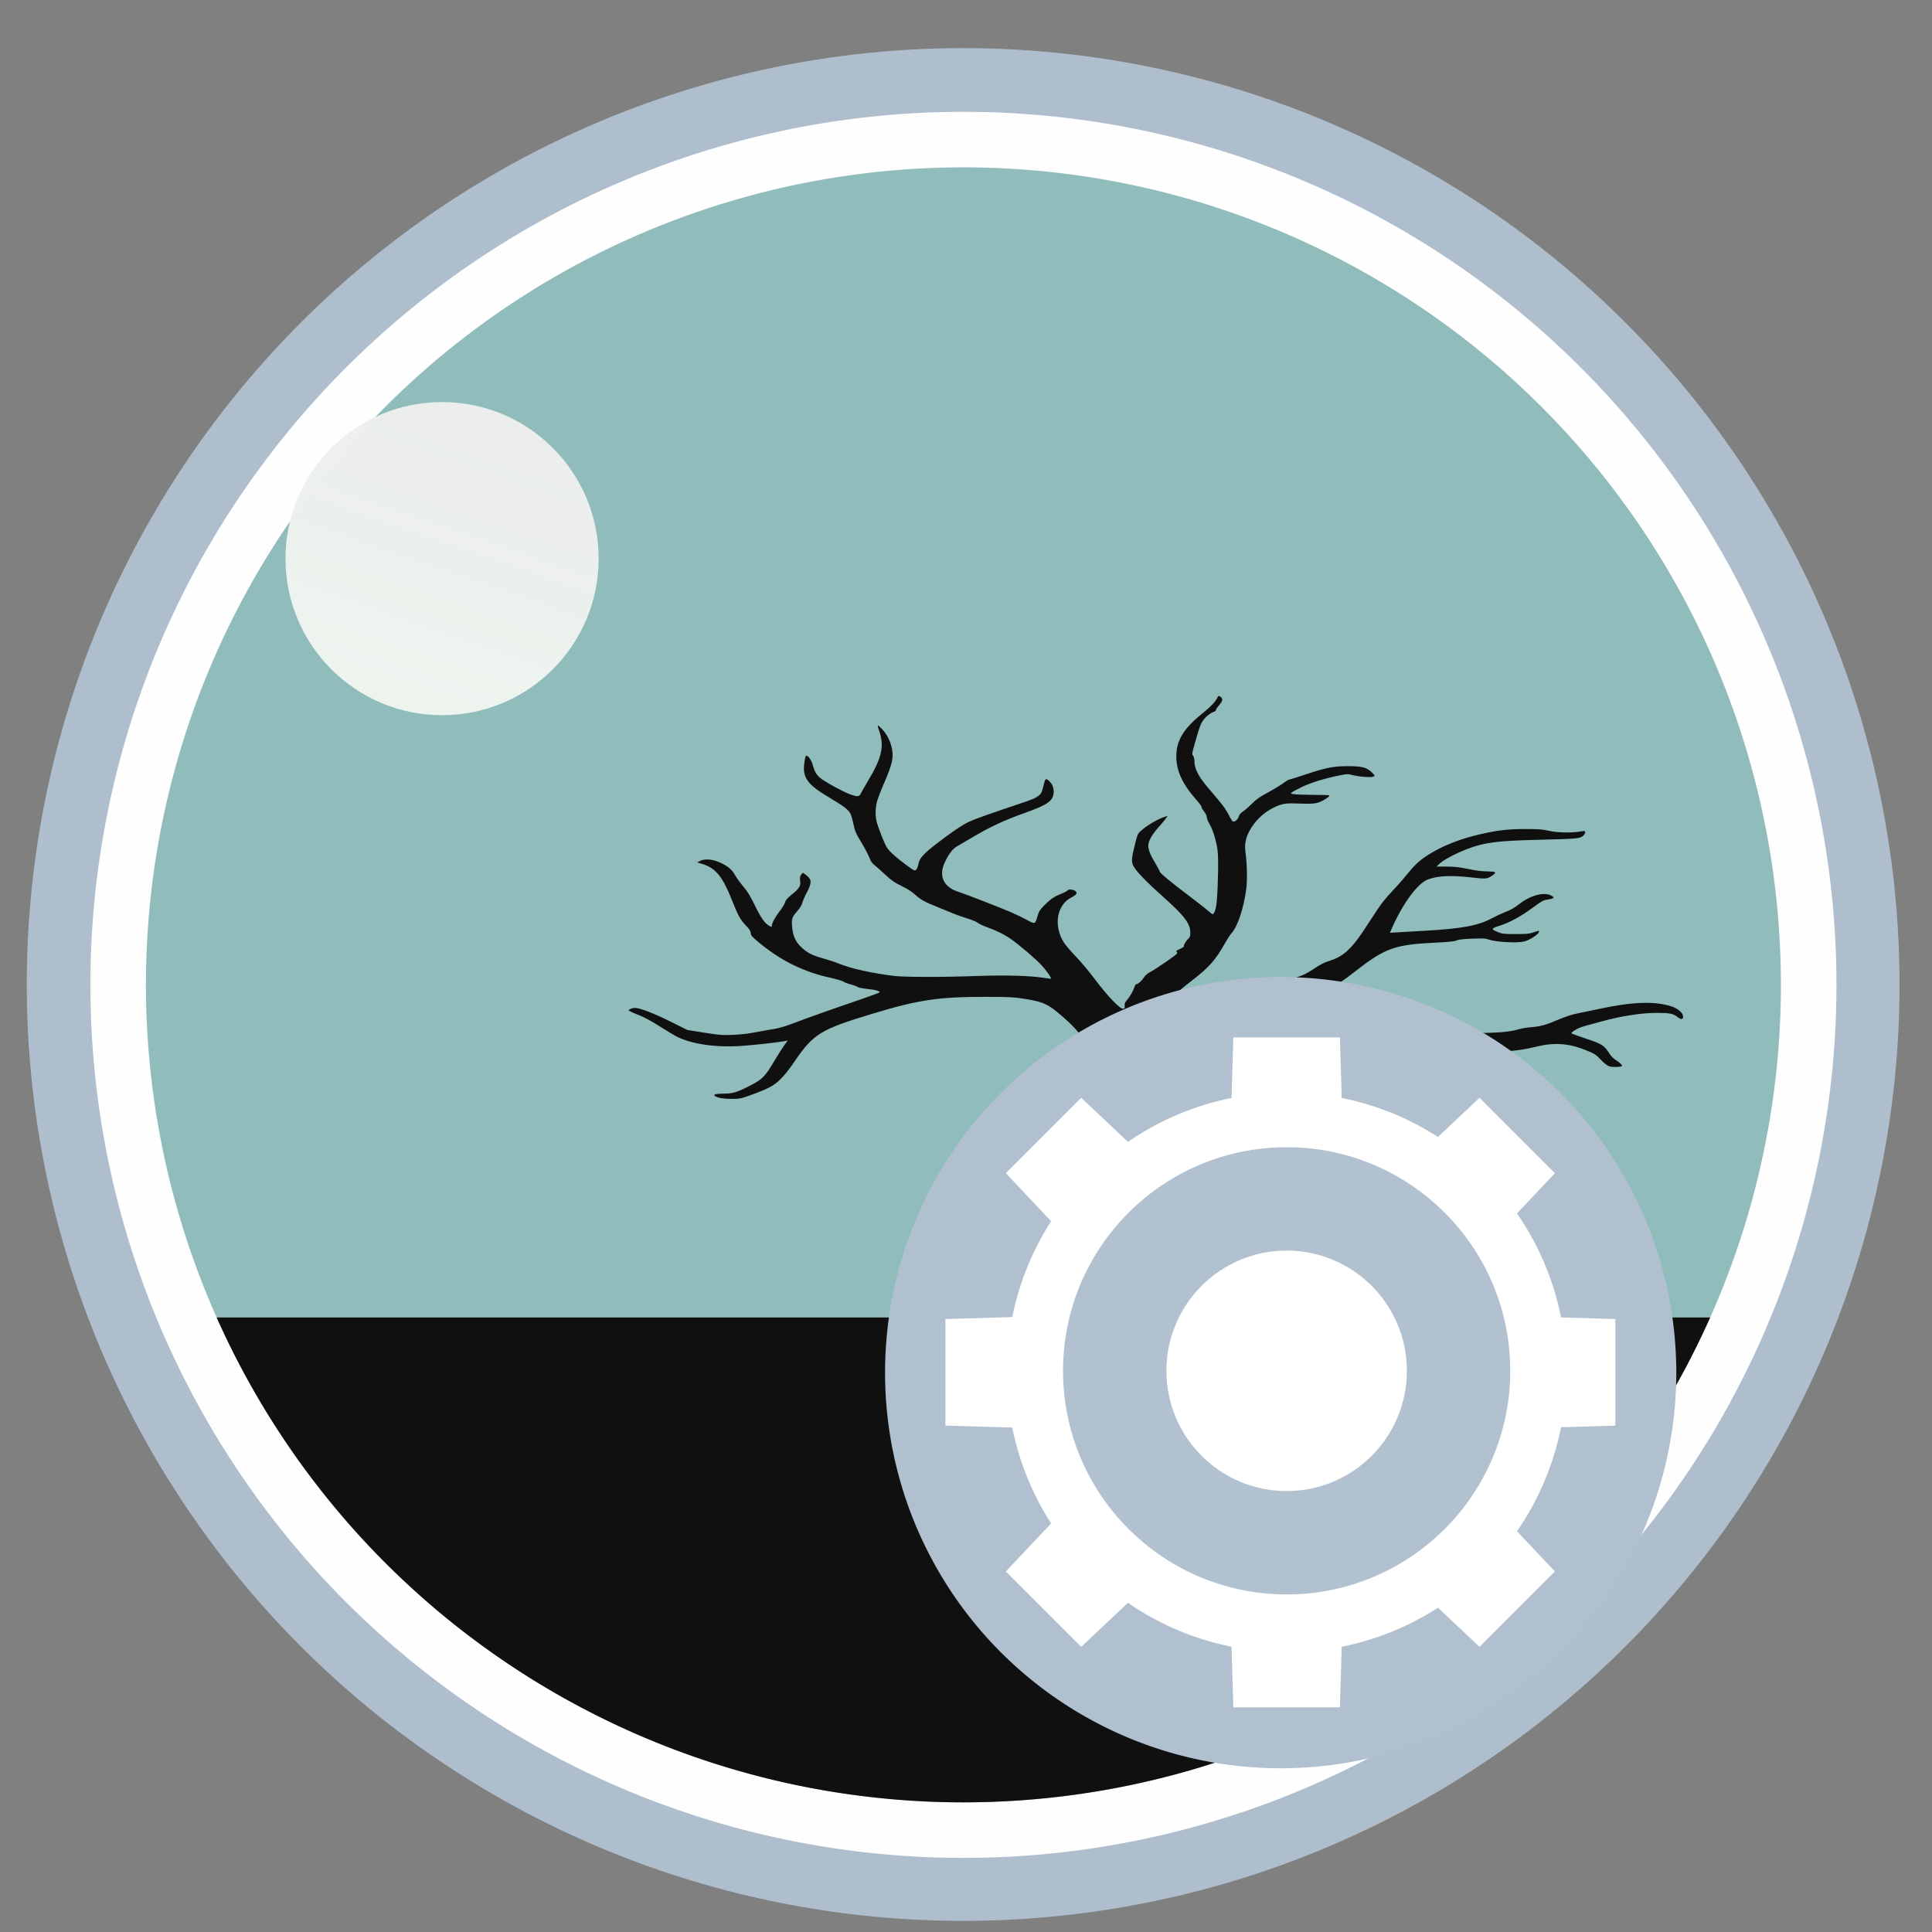 <?xml version="1.0" encoding="UTF-8" standalone="no"?>
<svg
   height="48"
   width="48"
   version="1.1"
   id="svg6"
   sodipodi:docname="xfdashboard.svg"
   inkscape:version="1.1.2 (0a00cf5339, 2022-02-04)"
   xmlns:inkscape="http://www.inkscape.org/namespaces/inkscape"
   xmlns:sodipodi="http://sodipodi.sourceforge.net/DTD/sodipodi-0.dtd"
   xmlns:xlink="http://www.w3.org/1999/xlink"
   xmlns="http://www.w3.org/2000/svg"
   xmlns:svg="http://www.w3.org/2000/svg"
   xmlns:rdf="http://www.w3.org/1999/02/22-rdf-syntax-ns#"
   xmlns:cc="http://creativecommons.org/ns#"
   xmlns:dc="http://purl.org/dc/elements/1.1/">
  <rect width="100%" height="100%" fill="#808080" stroke="none"/>
  <defs
     id="defs10">
    <linearGradient
       inkscape:collect="always"
       id="linearGradient868">
      <stop
         style="stop-color:#edf4ee;stop-opacity:1"
         offset="0"
         id="stop864" />
      <stop
         style="stop-color:#ededed;stop-opacity:0.978"
         offset="1"
         id="stop866" />
    </linearGradient>
    <linearGradient
       inkscape:collect="always"
       xlink:href="#linearGradient868"
       id="linearGradient870"
       x1="12.302"
       y1="18.047"
       x2="15.181"
       y2="9.673"
       gradientUnits="userSpaceOnUse" />
  </defs>
  <sodipodi:namedview
     pagecolor="#ffffff"
     bordercolor="#666666"
     borderopacity="1"
     objecttolerance="10"
     gridtolerance="10"
     guidetolerance="10"
     inkscape:pageopacity="0"
     inkscape:pageshadow="2"
     inkscape:window-width="1920"
     inkscape:window-height="1031"
     id="namedview8"
     showgrid="false"
     inkscape:zoom="13.376103"
     inkscape:cx="8.1114806"
     inkscape:cy="25.007284"
     inkscape:window-x="0"
     inkscape:window-y="0"
     inkscape:window-maximized="1"
     inkscape:current-layer="svg6"
     inkscape:document-rotation="0"
     inkscape:pagecheckerboard="0" />
  <path
     id="circle2"
     style="opacity:0.99;fill:#b0bfce"
     transform="matrix(1.758 0 0 1.758 -18.159 -30.979)"
     d="M 37.174,31.535 A 13.233,13.233 0 0 1 23.941,44.768 13.233,13.233 0 0 1 10.708,31.535 13.233,13.233 0 0 1 23.941,18.302 13.233,13.233 0 0 1 37.174,31.535 Z" />
  <path
     id="circle831"
     style="opacity:0.99;fill:#ffffff;fill-opacity:0.994;stroke-width:1.639"
     d="M 45.626,24.469 A 21.69,21.69 0 0 1 23.936,46.159 21.69,21.69 0 0 1 2.246,24.469 21.69,21.69 0 0 1 23.936,2.778 21.69,21.69 0 0 1 45.626,24.469 Z" />
  <path
     id="ellipse833"
     style="opacity:0.99;fill:#8fbcbb;stroke-width:1.535;fill-opacity:1"
     d="M 44.246,24.469 A 20.31,20.31 0 0 1 23.936,44.779 20.31,20.31 0 0 1 3.626,24.469 20.31,20.31 0 0 1 23.936,4.158 20.31,20.31 0 0 1 44.246,24.469 Z" />
  <path
     id="ellipse835"
     style="fill:#101010;fill-opacity:0.994;stroke-width:1.535"
     d="M 5.383 32.732 A 20.31 20.31 0 0 0 23.936 44.779 A 20.31 20.31 0 0 0 42.488 32.732 L 5.383 32.732 z " />
  <path
     d="m 30.238,17.348 c -0.051,0.098 -0.166,0.217 -0.379,0.389 -0.458,0.37 -0.634,0.665 -0.634,1.054 0,0.358 0.151,0.688 0.493,1.075 0.08,0.09 0.139,0.172 0.133,0.182 -0.006,0.01 0.02,0.057 0.059,0.106 0.043,0.055 0.072,0.113 0.072,0.149 0,0.033 0.029,0.104 0.063,0.16 0.088,0.145 0.174,0.424 0.205,0.659 0.025,0.205 0.016,0.8 -0.018,1.251 -0.016,0.196 -0.061,0.338 -0.106,0.338 -0.01,0 -0.065,-0.041 -0.123,-0.092 -0.057,-0.051 -0.268,-0.215 -0.467,-0.366 -0.442,-0.332 -0.72,-0.563 -0.72,-0.596 0,-0.012 -0.051,-0.108 -0.115,-0.215 -0.121,-0.196 -0.172,-0.33 -0.172,-0.438 0,-0.106 0.09,-0.266 0.25,-0.446 0.084,-0.094 0.17,-0.196 0.19,-0.229 l 0.039,-0.059 -0.049,0.016 c -0.186,0.057 -0.456,0.215 -0.618,0.36 -0.07,0.063 -0.084,0.092 -0.139,0.315 -0.094,0.366 -0.1,0.458 -0.035,0.569 0.08,0.137 0.327,0.391 0.737,0.757 0.528,0.473 0.669,0.659 0.669,0.886 0,0.086 -0.01,0.113 -0.053,0.154 -0.059,0.055 -0.115,0.149 -0.106,0.182 0.004,0.012 -0.043,0.043 -0.104,0.07 -0.063,0.027 -0.1,0.053 -0.086,0.061 0.012,0.008 0.023,0.029 0.023,0.043 0,0.031 -0.53,0.395 -0.692,0.479 -0.049,0.025 -0.108,0.078 -0.135,0.123 -0.055,0.086 -0.145,0.166 -0.188,0.166 -0.014,0 -0.037,0.035 -0.049,0.076 -0.033,0.102 -0.111,0.235 -0.186,0.323 -0.047,0.053 -0.061,0.086 -0.055,0.137 0.006,0.057 0,0.068 -0.043,0.074 -0.072,0.01 -0.387,-0.319 -0.698,-0.733 -0.139,-0.186 -0.352,-0.44 -0.475,-0.567 -0.121,-0.125 -0.252,-0.278 -0.291,-0.34 -0.266,-0.415 -0.184,-0.933 0.178,-1.122 0.129,-0.065 0.16,-0.108 0.113,-0.154 -0.047,-0.047 -0.182,-0.061 -0.203,-0.023 -0.01,0.016 -0.082,0.055 -0.16,0.086 -0.168,0.063 -0.268,0.133 -0.428,0.295 -0.098,0.1 -0.125,0.141 -0.156,0.25 -0.057,0.211 -0.068,0.215 -0.258,0.106 -0.088,-0.049 -0.274,-0.139 -0.413,-0.199 -0.256,-0.111 -1.146,-0.456 -1.296,-0.503 -0.36,-0.113 -0.493,-0.381 -0.35,-0.706 0.1,-0.225 0.207,-0.366 0.325,-0.43 0.057,-0.033 0.219,-0.127 0.358,-0.209 0.45,-0.268 0.788,-0.426 1.314,-0.614 0.585,-0.209 0.714,-0.303 0.72,-0.526 0,-0.047 -0.014,-0.121 -0.035,-0.164 -0.039,-0.08 -0.127,-0.162 -0.162,-0.149 -0.012,0.004 -0.037,0.072 -0.053,0.149 -0.018,0.078 -0.045,0.162 -0.057,0.186 -0.041,0.076 -0.149,0.141 -0.342,0.207 -1.025,0.346 -1.316,0.45 -1.474,0.524 -0.121,0.057 -0.315,0.186 -0.563,0.368 -0.532,0.393 -0.647,0.508 -0.677,0.684 -0.01,0.051 -0.035,0.113 -0.055,0.131 -0.033,0.035 -0.047,0.029 -0.26,-0.129 -0.254,-0.188 -0.403,-0.323 -0.469,-0.428 -0.051,-0.078 -0.194,-0.436 -0.246,-0.612 -0.043,-0.149 -0.041,-0.37 0.006,-0.534 0.02,-0.074 0.102,-0.287 0.184,-0.473 0.184,-0.428 0.225,-0.598 0.19,-0.802 -0.033,-0.192 -0.121,-0.377 -0.242,-0.506 -0.053,-0.055 -0.102,-0.102 -0.113,-0.102 -0.008,0 0.002,0.051 0.025,0.113 0.141,0.405 0.082,0.68 -0.278,1.279 -0.072,0.119 -0.145,0.25 -0.166,0.291 -0.043,0.092 -0.076,0.096 -0.258,0.035 -0.151,-0.051 -0.577,-0.28 -0.729,-0.391 -0.111,-0.082 -0.168,-0.174 -0.209,-0.334 -0.025,-0.102 -0.088,-0.205 -0.139,-0.233 -0.037,-0.02 -0.043,-0.012 -0.063,0.106 -0.074,0.422 0.039,0.589 0.62,0.933 0.342,0.203 0.465,0.297 0.516,0.395 0.016,0.033 0.049,0.141 0.07,0.242 0.043,0.205 0.055,0.229 0.235,0.532 0.072,0.119 0.145,0.264 0.168,0.325 0.027,0.078 0.059,0.127 0.119,0.174 0.045,0.035 0.168,0.145 0.274,0.244 0.16,0.147 0.231,0.196 0.401,0.278 0.137,0.065 0.254,0.139 0.34,0.217 0.149,0.133 0.223,0.174 0.575,0.315 0.137,0.057 0.317,0.129 0.395,0.162 0.08,0.033 0.231,0.084 0.338,0.117 0.106,0.033 0.217,0.08 0.246,0.104 0.029,0.027 0.135,0.076 0.235,0.111 0.235,0.084 0.436,0.184 0.604,0.303 0.215,0.154 0.594,0.477 0.741,0.634 0.123,0.131 0.258,0.323 0.239,0.34 -0.004,0.004 -0.086,-0.006 -0.182,-0.02 -0.327,-0.053 -0.939,-0.07 -1.621,-0.047 -0.864,0.033 -1.838,0.031 -2.094,0 -0.551,-0.068 -1.072,-0.184 -1.357,-0.301 -0.094,-0.039 -0.272,-0.098 -0.399,-0.133 -0.266,-0.072 -0.391,-0.135 -0.538,-0.27 -0.141,-0.127 -0.213,-0.274 -0.235,-0.479 -0.025,-0.223 -0.01,-0.276 0.117,-0.42 0.072,-0.08 0.117,-0.154 0.131,-0.209 0.01,-0.045 0.061,-0.164 0.113,-0.26 0.123,-0.237 0.125,-0.315 0.006,-0.415 -0.047,-0.041 -0.092,-0.074 -0.102,-0.074 -0.008,0 -0.031,0.023 -0.049,0.051 -0.025,0.039 -0.031,0.076 -0.02,0.149 0.016,0.127 -0.023,0.19 -0.211,0.342 -0.113,0.09 -0.149,0.135 -0.166,0.194 -0.012,0.043 -0.068,0.135 -0.125,0.207 -0.108,0.135 -0.203,0.307 -0.203,0.373 0,0.035 -0.002,0.035 -0.063,0 -0.115,-0.066 -0.205,-0.194 -0.358,-0.508 -0.115,-0.235 -0.182,-0.348 -0.297,-0.481 -0.08,-0.096 -0.166,-0.215 -0.192,-0.266 -0.078,-0.151 -0.219,-0.26 -0.45,-0.346 -0.154,-0.059 -0.321,-0.063 -0.42,-0.012 l -0.072,0.037 0.113,0.035 c 0.342,0.102 0.512,0.307 0.745,0.894 0.164,0.409 0.209,0.491 0.356,0.645 0.086,0.09 0.113,0.133 0.115,0.184 0.002,0.057 0.029,0.086 0.196,0.227 0.553,0.458 1.128,0.743 1.803,0.886 0.139,0.031 0.276,0.072 0.305,0.092 0.029,0.02 0.111,0.051 0.184,0.07 0.074,0.018 0.147,0.047 0.164,0.061 0.018,0.016 0.123,0.037 0.239,0.049 0.194,0.02 0.313,0.051 0.313,0.084 0,0.008 -0.209,0.086 -0.465,0.174 -0.684,0.233 -1.328,0.463 -1.676,0.594 -0.196,0.076 -0.37,0.127 -0.489,0.145 -0.1,0.014 -0.303,0.051 -0.45,0.08 -0.168,0.033 -0.377,0.057 -0.565,0.065 -0.272,0.01 -0.334,0.006 -0.716,-0.055 l -0.417,-0.066 -0.42,-0.209 c -0.411,-0.205 -0.768,-0.342 -0.89,-0.34 -0.033,0.002 -0.084,0.014 -0.108,0.029 l -0.049,0.027 0.049,0.031 c 0.025,0.016 0.131,0.061 0.231,0.1 0.113,0.043 0.307,0.149 0.493,0.268 0.168,0.108 0.362,0.223 0.428,0.258 0.389,0.194 0.993,0.278 1.648,0.229 0.297,-0.02 0.884,-0.088 1.042,-0.117 l 0.07,-0.012 -0.084,0.111 c -0.045,0.061 -0.151,0.229 -0.237,0.373 -0.246,0.418 -0.309,0.481 -0.663,0.659 -0.282,0.143 -0.391,0.174 -0.606,0.174 -0.194,0 -0.274,0.023 -0.217,0.061 0.068,0.045 0.205,0.07 0.409,0.07 0.194,0 0.235,-0.008 0.42,-0.074 0.303,-0.106 0.506,-0.194 0.618,-0.268 0.158,-0.102 0.332,-0.295 0.536,-0.598 0.458,-0.673 0.641,-0.786 1.905,-1.169 1.16,-0.352 1.66,-0.428 2.835,-0.426 0.563,0 0.694,0.006 0.931,0.043 0.524,0.082 0.628,0.133 1.054,0.512 0.364,0.323 0.575,0.632 0.655,0.964 0.037,0.147 0.037,0.154 -0.006,0.358 -0.025,0.115 -0.074,0.36 -0.106,0.546 -0.09,0.485 -0.135,0.641 -0.209,0.747 -0.063,0.09 -0.068,0.104 -0.08,0.354 -0.014,0.272 -0.027,0.356 -0.16,1.163 -0.102,0.62 -0.139,0.917 -0.166,1.328 -0.025,0.362 -0.016,0.555 0.045,1.054 0.061,0.518 0.08,0.587 0.252,0.931 0.084,0.168 0.166,0.366 0.184,0.44 0.035,0.156 0.039,0.426 0.008,0.604 l -0.02,0.127 -0.246,0.192 c -0.135,0.106 -0.293,0.217 -0.352,0.248 -0.1,0.051 -0.6,0.184 -0.956,0.254 -0.084,0.016 -0.309,0.043 -0.501,0.059 -0.393,0.035 -0.819,0.117 -1.197,0.225 -0.536,0.156 -0.833,0.299 -1.326,0.632 -0.403,0.272 -0.63,0.399 -0.851,0.473 -0.182,0.061 -0.569,0.119 -0.671,0.1 -0.063,-0.012 -0.065,-0.012 -0.033,0.023 0.053,0.057 0.233,0.096 0.508,0.106 0.591,0.023 0.995,-0.119 1.727,-0.608 0.487,-0.325 0.686,-0.409 1.042,-0.44 l 0.158,-0.014 v 0.43 0.432 l -0.086,0.025 c -0.133,0.039 -0.156,0.063 -0.086,0.094 0.143,0.061 0.33,0.016 0.454,-0.106 0.084,-0.084 0.086,-0.092 0.084,-0.203 -0.004,-0.102 0.004,-0.125 0.082,-0.242 0.07,-0.102 0.086,-0.143 0.082,-0.205 -0.012,-0.156 0.102,-0.209 0.722,-0.336 0.544,-0.111 0.637,-0.133 1.283,-0.317 0.551,-0.158 0.651,-0.199 0.819,-0.344 0.137,-0.117 0.287,-0.215 0.305,-0.196 0.006,0.006 -0.006,0.143 -0.027,0.303 -0.023,0.16 -0.041,0.397 -0.041,0.528 0,0.231 0.002,0.239 0.076,0.389 0.096,0.196 0.262,0.368 0.579,0.602 0.733,0.54 0.794,0.594 0.923,0.786 0.053,0.08 0.055,0.092 0.031,0.16 -0.033,0.088 -0.01,0.119 0.078,0.098 0.174,-0.037 0.221,-0.28 0.104,-0.518 -0.072,-0.141 -0.323,-0.393 -0.579,-0.577 -0.086,-0.061 -0.156,-0.119 -0.158,-0.125 0,-0.006 0.049,-0.004 0.106,0.002 0.135,0.018 0.53,-0.008 0.815,-0.051 0.119,-0.018 0.334,-0.035 0.477,-0.035 0.256,0 0.266,0.002 0.319,0.053 0.065,0.061 0.145,0.072 0.145,0.016 0,-0.049 -0.057,-0.129 -0.149,-0.207 -0.074,-0.065 -0.084,-0.068 -0.287,-0.078 -0.129,-0.006 -0.315,0.002 -0.489,0.023 -0.154,0.018 -0.356,0.033 -0.45,0.033 -0.151,0 -0.192,-0.008 -0.379,-0.084 -0.156,-0.061 -0.227,-0.102 -0.274,-0.158 -0.059,-0.068 -0.063,-0.08 -0.055,-0.207 0.006,-0.111 0.031,-0.182 0.123,-0.391 0.113,-0.248 0.168,-0.42 0.147,-0.454 -0.037,-0.057 0.106,0.012 0.311,0.151 0.287,0.192 0.68,0.342 1.697,0.641 0.215,0.063 0.448,0.137 0.522,0.164 0.084,0.031 0.219,0.057 0.364,0.072 0.485,0.047 0.722,0.102 1.427,0.332 l 0.512,0.168 0.184,0.188 c 0.215,0.219 0.27,0.256 0.309,0.205 0.012,-0.018 0.031,-0.078 0.037,-0.131 0.008,-0.053 0.018,-0.129 0.025,-0.17 0.01,-0.063 0.002,-0.082 -0.061,-0.143 -0.041,-0.039 -0.123,-0.1 -0.182,-0.135 -0.057,-0.035 -0.186,-0.108 -0.284,-0.168 -0.098,-0.057 -0.196,-0.104 -0.217,-0.104 -0.049,0 -0.223,-0.061 -0.395,-0.139 -0.076,-0.035 -0.244,-0.086 -0.372,-0.115 -0.225,-0.049 -0.346,-0.092 -0.37,-0.133 -0.006,-0.008 0.084,-0.023 0.199,-0.029 0.207,-0.012 0.274,-0.025 0.894,-0.166 0.528,-0.121 0.751,-0.135 1.285,-0.082 l 0.127,0.014 -0.016,-0.049 c -0.023,-0.059 -0.125,-0.133 -0.227,-0.162 -0.315,-0.09 -0.815,-0.078 -1.568,0.039 -0.847,0.131 -1.183,0.143 -1.566,0.055 -0.074,-0.016 -0.184,-0.035 -0.246,-0.039 -0.061,-0.006 -0.17,-0.033 -0.237,-0.063 -0.07,-0.029 -0.199,-0.063 -0.287,-0.078 -0.174,-0.027 -0.221,-0.051 -0.483,-0.248 -0.401,-0.301 -1.013,-0.991 -1.392,-1.566 -0.129,-0.199 -0.344,-0.637 -0.424,-0.866 -0.16,-0.465 -0.227,-1.048 -0.186,-1.629 0.063,-0.923 0.342,-2.206 0.655,-3.035 0.19,-0.503 0.452,-1.034 0.52,-1.056 0.02,-0.006 0.094,-0.07 0.164,-0.139 0.102,-0.102 0.16,-0.141 0.33,-0.213 0.113,-0.049 0.233,-0.111 0.266,-0.135 0.104,-0.08 0.757,-0.25 1.248,-0.323 0.127,-0.018 0.393,-0.027 0.86,-0.025 0.688,0 1.029,0.023 1.238,0.082 0.164,0.047 0.768,0.358 0.944,0.485 0.084,0.061 0.18,0.127 0.217,0.143 0.084,0.045 0.121,0.094 0.252,0.342 0.059,0.115 0.129,0.221 0.151,0.237 0.025,0.016 0.135,0.096 0.248,0.176 0.113,0.08 0.317,0.201 0.454,0.266 0.248,0.123 0.248,0.123 0.471,0.133 0.172,0.008 0.25,0.004 0.342,-0.023 0.127,-0.037 0.217,-0.108 0.217,-0.172 0,-0.037 -0.006,-0.037 -0.147,-0.012 -0.227,0.041 -0.266,0.035 -0.487,-0.061 -0.483,-0.213 -0.737,-0.463 -0.737,-0.725 0,-0.07 0.002,-0.07 0.068,-0.059 0.035,0.008 0.139,0.027 0.229,0.043 0.325,0.059 0.675,0.08 1.203,0.068 0.567,-0.012 0.853,-0.045 1.23,-0.137 0.436,-0.108 0.802,-0.08 1.226,0.092 0.211,0.086 0.239,0.104 0.362,0.233 0.09,0.094 0.16,0.149 0.213,0.166 0.076,0.025 0.284,0.02 0.313,-0.006 0.018,-0.02 -0.049,-0.088 -0.147,-0.147 -0.051,-0.029 -0.115,-0.092 -0.154,-0.151 -0.137,-0.217 -0.188,-0.25 -0.577,-0.379 -0.194,-0.065 -0.36,-0.125 -0.37,-0.133 -0.031,-0.031 0.164,-0.143 0.315,-0.182 0.084,-0.023 0.272,-0.074 0.418,-0.115 0.481,-0.135 1.019,-0.219 1.406,-0.215 0.295,0 0.385,0.02 0.485,0.098 0.094,0.076 0.145,0.072 0.145,-0.01 0,-0.084 -0.133,-0.201 -0.291,-0.25 -0.413,-0.135 -0.982,-0.115 -1.817,0.068 -0.174,0.037 -0.409,0.086 -0.522,0.108 -0.135,0.027 -0.295,0.08 -0.475,0.156 -0.311,0.133 -0.442,0.168 -0.682,0.186 -0.096,0.006 -0.229,0.031 -0.297,0.051 -0.201,0.063 -0.522,0.092 -1.034,0.092 -0.43,0 -0.503,-0.006 -0.696,-0.047 -0.608,-0.135 -1.06,-0.291 -1.238,-0.424 -0.033,-0.025 -0.106,-0.051 -0.164,-0.059 -0.055,-0.01 -0.184,-0.057 -0.284,-0.108 -0.231,-0.117 -0.272,-0.127 -0.823,-0.242 -0.456,-0.092 -0.602,-0.127 -0.602,-0.143 0,-0.006 0.068,-0.043 0.149,-0.084 0.188,-0.094 0.33,-0.19 0.649,-0.438 0.722,-0.563 0.972,-0.651 1.955,-0.698 0.344,-0.016 0.489,-0.031 0.542,-0.055 0.049,-0.023 0.168,-0.037 0.389,-0.045 0.278,-0.01 0.332,-0.008 0.43,0.027 0.131,0.045 0.514,0.076 0.737,0.059 0.129,-0.008 0.176,-0.023 0.305,-0.094 0.129,-0.072 0.213,-0.156 0.184,-0.184 -0.004,-0.006 -0.063,0.01 -0.131,0.035 -0.106,0.037 -0.168,0.043 -0.44,0.043 -0.28,0 -0.33,-0.004 -0.434,-0.045 -0.188,-0.076 -0.186,-0.094 0.014,-0.156 0.256,-0.08 0.538,-0.233 0.833,-0.45 0.229,-0.168 0.272,-0.192 0.368,-0.205 0.059,-0.008 0.123,-0.023 0.139,-0.033 0.027,-0.016 0.025,-0.023 -0.01,-0.049 -0.162,-0.121 -0.512,-0.045 -0.804,0.176 -0.168,0.129 -0.209,0.151 -0.387,0.223 -0.088,0.035 -0.225,0.098 -0.303,0.141 -0.344,0.186 -0.749,0.264 -1.668,0.315 -0.299,0.018 -0.618,0.037 -0.71,0.041 l -0.166,0.01 0.047,-0.111 c 0.28,-0.63 0.641,-1.12 0.901,-1.216 0.246,-0.092 0.587,-0.106 1.105,-0.045 0.332,0.039 0.368,0.035 0.503,-0.059 0.102,-0.076 0.078,-0.092 -0.141,-0.094 -0.133,-0.002 -0.291,-0.023 -0.475,-0.061 -0.215,-0.045 -0.332,-0.057 -0.528,-0.059 H 35.688 l 0.094,-0.086 c 0.1,-0.09 0.401,-0.248 0.675,-0.352 0.413,-0.16 0.741,-0.203 1.732,-0.227 1.017,-0.025 1.062,-0.029 1.144,-0.102 0.072,-0.065 0.068,-0.129 -0.006,-0.115 -0.237,0.049 -0.616,0.045 -0.851,-0.008 -0.164,-0.037 -0.258,-0.043 -0.587,-0.043 -0.434,0.002 -0.671,0.029 -1.111,0.129 -0.508,0.115 -0.968,0.299 -1.316,0.526 -0.207,0.135 -0.327,0.25 -0.522,0.491 -0.086,0.108 -0.25,0.293 -0.362,0.411 -0.137,0.141 -0.266,0.305 -0.381,0.481 -0.096,0.145 -0.246,0.373 -0.33,0.501 -0.278,0.424 -0.495,0.62 -0.78,0.716 -0.207,0.068 -0.25,0.09 -0.477,0.239 -0.274,0.178 -0.426,0.223 -1.124,0.344 -0.528,0.09 -0.843,0.16 -1.081,0.237 -0.1,0.033 -0.207,0.059 -0.237,0.059 -0.104,0 -0.358,0.076 -0.567,0.17 -0.113,0.051 -0.246,0.102 -0.297,0.117 -0.049,0.012 -0.123,0.055 -0.162,0.092 -0.076,0.07 -0.145,0.113 -0.186,0.113 -0.035,0 -0.008,-0.166 0.045,-0.27 0.068,-0.131 0.264,-0.323 0.573,-0.561 0.456,-0.348 0.62,-0.53 0.862,-0.96 0.057,-0.102 0.129,-0.213 0.16,-0.246 0.154,-0.166 0.303,-0.62 0.368,-1.107 0.027,-0.203 0.018,-0.632 -0.018,-0.886 -0.029,-0.194 -0.004,-0.352 0.08,-0.518 0.135,-0.264 0.352,-0.479 0.614,-0.608 0.184,-0.092 0.297,-0.115 0.522,-0.106 0.438,0.014 0.506,0.01 0.63,-0.037 0.108,-0.043 0.239,-0.131 0.239,-0.162 0,-0.008 -0.182,-0.014 -0.405,-0.014 -0.221,-0.002 -0.44,-0.008 -0.485,-0.018 -0.078,-0.014 -0.08,-0.016 -0.041,-0.047 0.023,-0.018 0.133,-0.076 0.246,-0.131 0.221,-0.106 0.565,-0.213 0.917,-0.284 0.211,-0.043 0.227,-0.043 0.348,-0.01 0.166,0.043 0.467,0.063 0.518,0.035 0.035,-0.018 0.031,-0.027 -0.045,-0.102 -0.123,-0.125 -0.256,-0.158 -0.612,-0.156 -0.35,0.002 -0.526,0.037 -1.052,0.211 -0.207,0.07 -0.385,0.125 -0.399,0.125 -0.012,0 -0.076,0.039 -0.139,0.088 -0.065,0.047 -0.235,0.151 -0.379,0.229 -0.203,0.108 -0.293,0.172 -0.395,0.276 -0.074,0.074 -0.174,0.162 -0.223,0.194 -0.063,0.043 -0.096,0.082 -0.108,0.127 -0.018,0.068 -0.084,0.129 -0.139,0.127 -0.018,0 -0.061,-0.065 -0.106,-0.158 -0.045,-0.096 -0.139,-0.233 -0.239,-0.352 -0.09,-0.106 -0.231,-0.276 -0.317,-0.375 -0.194,-0.231 -0.299,-0.436 -0.299,-0.589 0,-0.07 -0.012,-0.129 -0.033,-0.16 -0.031,-0.043 -0.031,-0.059 0.023,-0.244 0.121,-0.434 0.154,-0.53 0.213,-0.62 0.059,-0.094 0.192,-0.205 0.284,-0.231 0.025,-0.008 0.045,-0.029 0.045,-0.043 0,-0.016 0.037,-0.072 0.084,-0.125 0.09,-0.104 0.096,-0.16 0.025,-0.207 -0.041,-0.029 -0.047,-0.027 -0.078,0.035 z"
     id="path4"
     style="fill:#101010;fill-opacity:1;stroke-width:0.002" />
  <circle
     style="opacity:1;fill:url(#linearGradient870);fill-opacity:1;stroke:none;stroke-width:2.5;stroke-linecap:round"
     id="path862"
     cx="10.983"
     cy="13.879"
     r="3.89" />
  <path
     id="path843"
     style="opacity:1;fill:#b0c0ce;stroke-width:0.945;stroke-linecap:square"
     d="m 41.647,34.103 a 9.829,9.829 0 0 1 -9.829,9.829 9.829,9.829 0 0 1 -9.829,-9.829 9.829,9.829 0 0 1 9.829,-9.829 9.829,9.829 0 0 1 9.829,9.829 z" />
  <g
     id="g874"
     transform="matrix(1.305,0,0,1.305,-10.321,-10.063)">
    <path
       id="rect845"
       style="fill:#ffffff;fill-opacity:1;stroke-width:0.8;stroke-linecap:square"
       d="m 31.389,27.461 -0.189,6.377 0.189,6.377 h 2.029 l 0.189,-6.377 -0.189,-6.377 z" />
    <path
       id="path854"
       style="fill:#ffffff;fill-opacity:1;stroke-width:0.8;stroke-linecap:square"
       d="m 38.662,32.823 -6.377,-0.189 -6.377,0.189 v 2.029 l 6.377,0.189 6.377,-0.189 z" />
    <path
       id="path856"
       style="fill:#ffffff;fill-opacity:1;stroke-width:0.8;stroke-linecap:square"
       d="m 36.076,28.611 -4.643,4.375 -4.375,4.643 1.435,1.435 4.643,-4.375 4.375,-4.643 z" />
    <path
       id="path858"
       style="fill:#ffffff;fill-opacity:1;stroke-width:0.8;stroke-linecap:square"
       d="m 27.058,30.046 4.375,4.643 4.643,4.375 1.435,-1.435 -4.375,-4.643 -4.643,-4.375 z" />
    <circle
       style="fill:#ffffff;fill-opacity:1;stroke-width:0.8;stroke-linecap:square"
       id="path860"
       cx="32.404"
       cy="33.838"
       r="5.327" />
    <circle
       style="fill:#b1c1cf;fill-opacity:1;stroke-width:0.8;stroke-linecap:square"
       id="path863"
       cx="32.404"
       cy="33.809"
       r="4.257" />
    <circle
       style="fill:#ffffff;fill-opacity:1;stroke-width:0.8;stroke-linecap:square"
       id="path865"
       cx="32.404"
       cy="33.809"
       r="2.289" />
  </g>
</svg>
